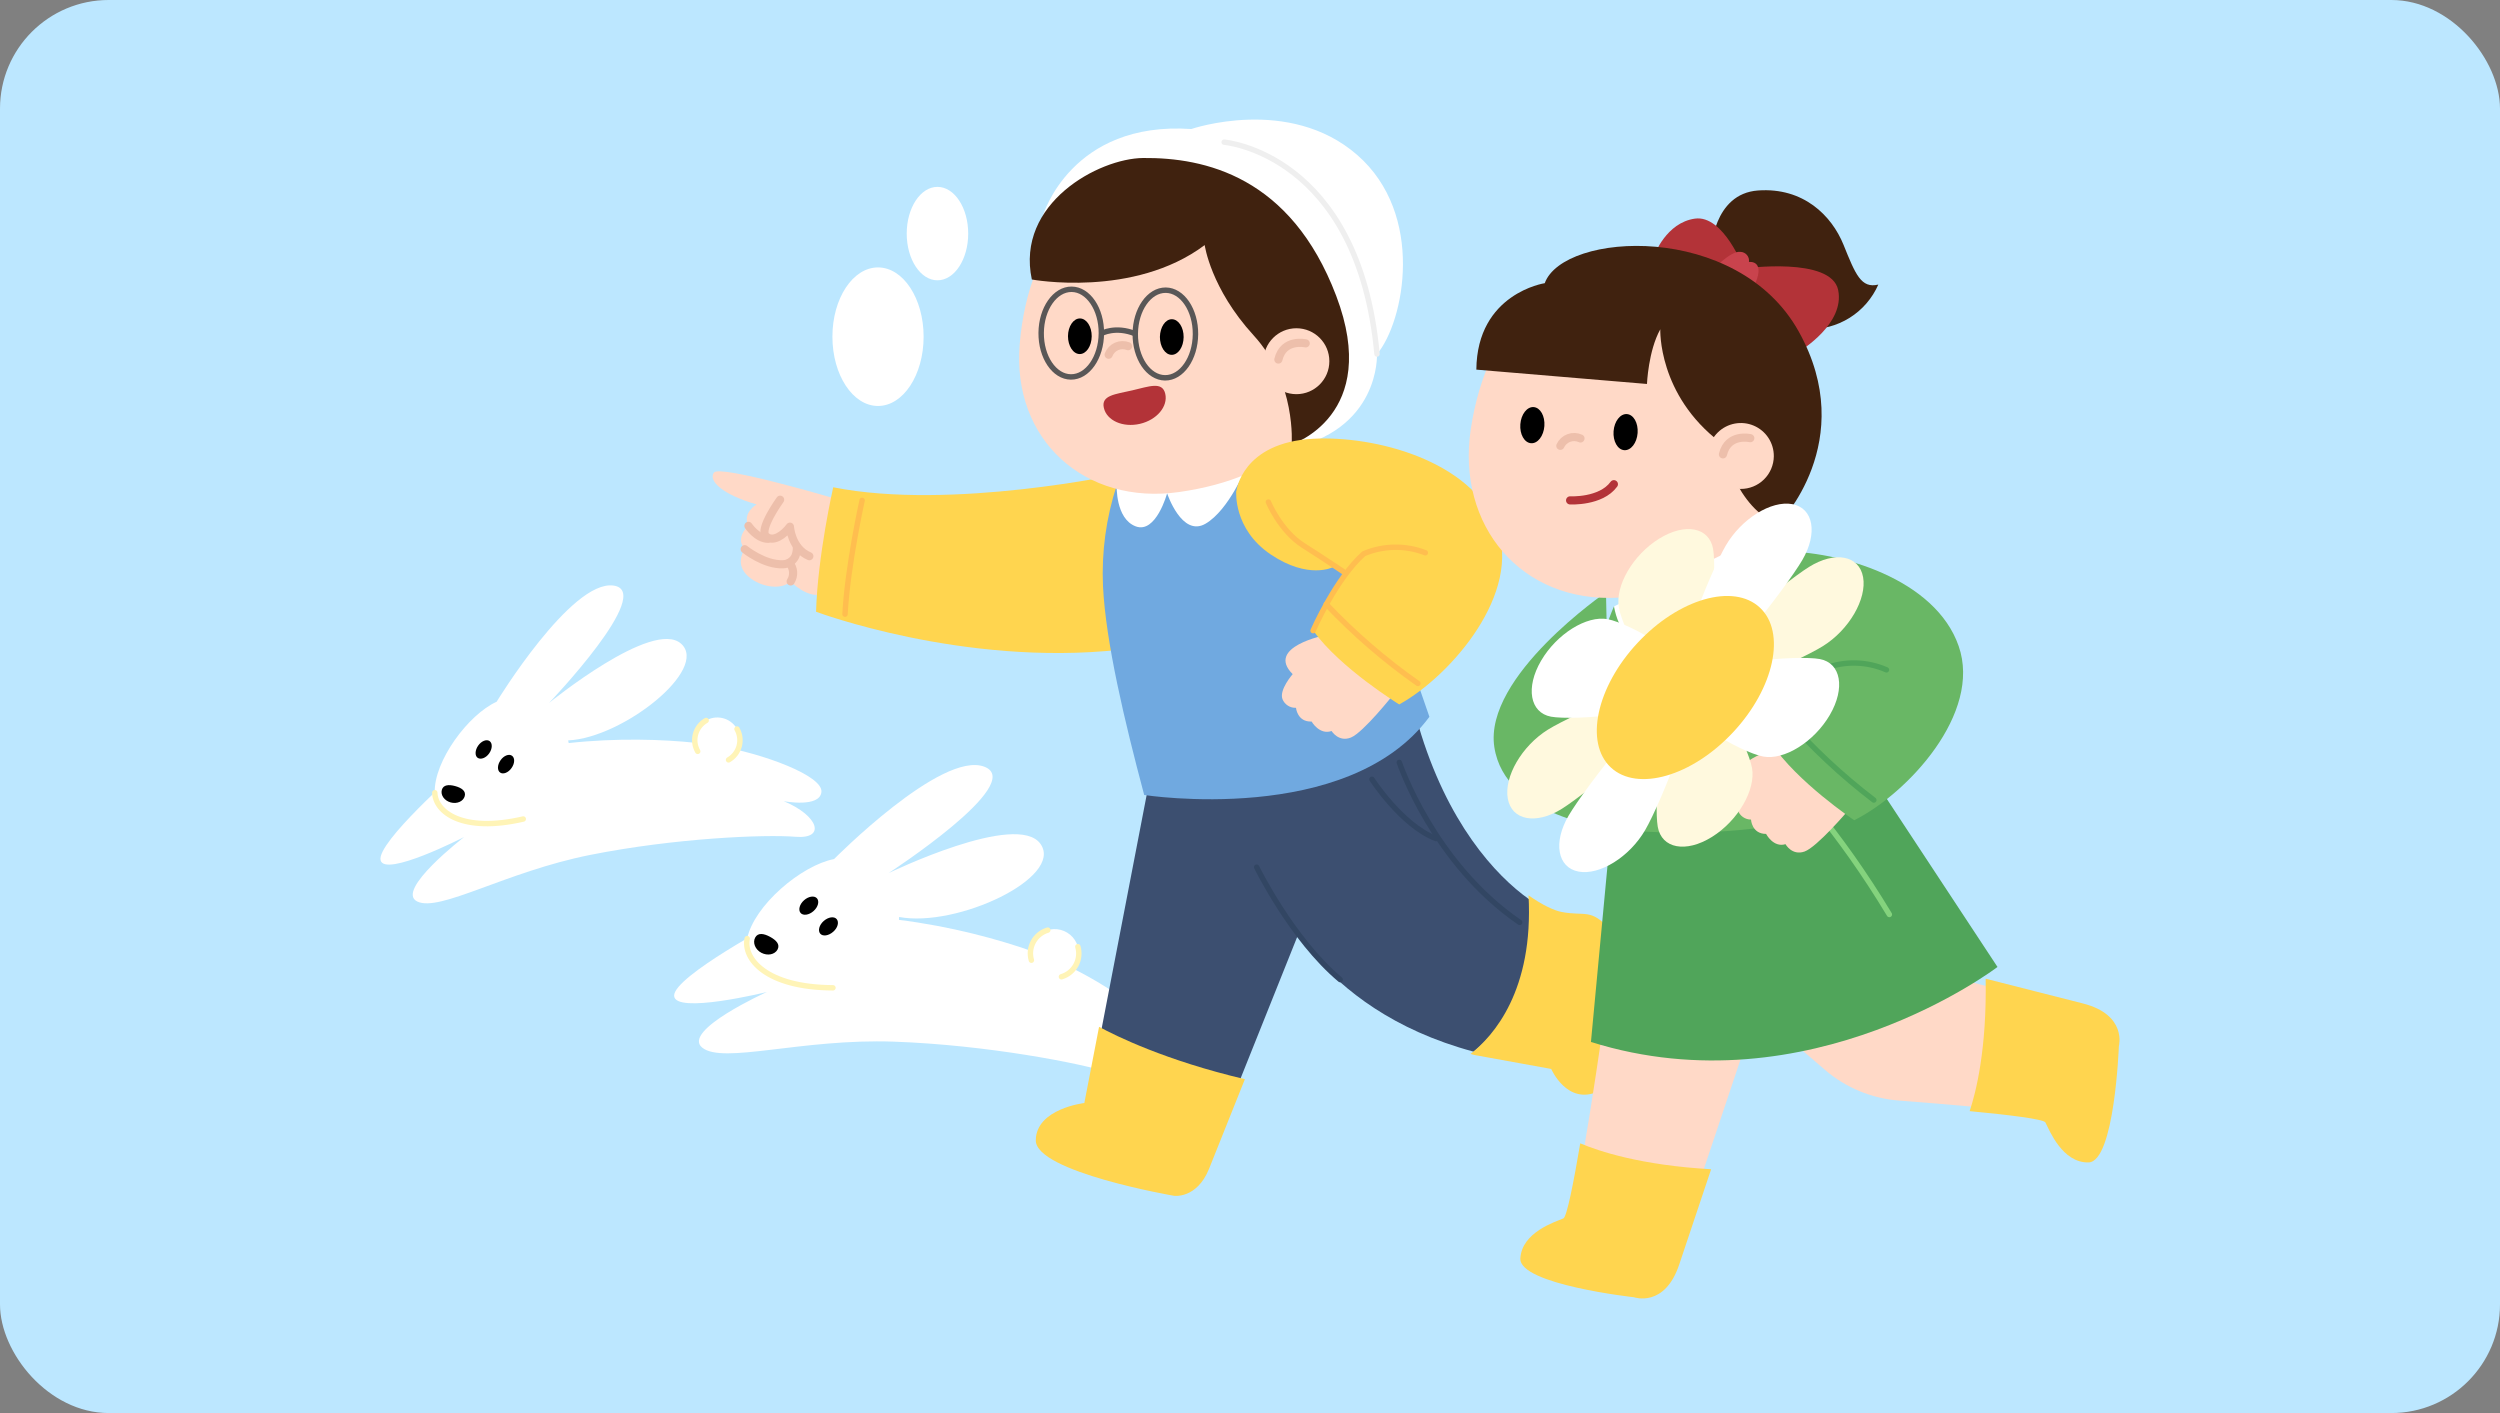 <svg width="460" height="260" viewBox="0 0 460 260" fill="none" xmlns="http://www.w3.org/2000/svg">
<rect x="0" y="0" width="460" height="260" fill="#808080" stroke="none"/>
<rect width="460" height="260" rx="20" fill="#BCE7FF"/>
<g clip-path="url(#clip0_142_4751)">
<path d="M84.442 141.703C84.442 141.703 69.299 155.011 70.025 158.269C70.752 161.527 85.395 154.016 85.395 154.016C85.395 154.016 72.639 163.845 76.76 165.87C80.881 167.895 92.999 160.414 108.595 157.304C124.19 154.195 140.751 153.51 146.372 153.968C151.993 154.427 150.665 150.102 144.204 147.416C144.204 147.416 150.868 148.696 151.142 145.712C151.416 142.728 140.483 138.659 131.884 137.206C123.285 135.752 100.972 134.531 84.442 141.703Z" fill="white"/>
<path d="M91.379 129.122C91.379 129.122 105.075 106.689 112.87 107.743C120.665 108.798 101.032 129.337 101.032 129.337C101.032 129.337 120.123 113.778 125.322 118.442C130.52 123.106 114.651 135.758 104.54 136.235C104.54 136.235 107.517 148.107 96.268 150.698C85.02 153.289 80.095 149.4 79.988 145.861C79.815 140.041 86.163 131.475 91.379 129.122Z" fill="white"/>
<path d="M90.008 138.623C89.412 139.475 88.465 139.815 87.906 139.451C87.346 139.088 87.382 138.045 87.983 137.193C88.584 136.342 89.525 135.966 90.085 136.36C90.645 136.753 90.609 137.777 90.008 138.623Z" fill="black"/>
<path d="M94.125 141.315C93.529 142.173 92.582 142.542 92.023 142.149C91.463 141.756 91.499 140.743 92.1 139.885C92.702 139.028 93.648 138.658 94.208 139.057C94.768 139.457 94.732 140.463 94.125 141.315Z" fill="black"/>
<path d="M85.512 146.492C85.25 147.451 84.094 147.97 82.927 147.648C81.76 147.326 81.034 146.296 81.296 145.343C81.558 144.389 82.588 144.318 83.755 144.64C84.922 144.961 85.774 145.539 85.512 146.492Z" fill="black"/>
<path d="M136.119 136.715C136.414 134.434 134.805 132.346 132.525 132.051C130.246 131.755 128.158 133.365 127.863 135.645C127.567 137.926 129.176 140.014 131.456 140.31C133.736 140.605 135.823 138.996 136.119 136.715Z" fill="white"/>
<path d="M134.055 139.816C135.012 139.268 135.713 138.363 136.004 137.299C136.295 136.235 136.153 135.098 135.609 134.139" stroke="#FFF4B7" stroke-linecap="round" stroke-linejoin="round"/>
<path d="M129.932 132.566C128.973 133.114 128.271 134.02 127.98 135.086C127.688 136.151 127.832 137.289 128.378 138.249" stroke="#FFF4B7" stroke-linecap="round" stroke-linejoin="round"/>
<path d="M96.281 150.698C85.05 153.295 80.107 149.399 80 145.861" stroke="#FFF4B7" stroke-linecap="round" stroke-linejoin="round"/>
<path d="M143.142 169.469C143.142 169.469 124.087 179.596 124.039 183.17C123.992 186.744 141.1 182.527 141.1 182.527C141.1 182.527 125.391 189.621 129.19 192.749C132.989 195.876 147.454 191.063 164.472 191.664C181.491 192.266 198.909 195.626 204.661 197.49C210.414 199.355 210.086 194.512 204.006 190.151C204.006 190.151 210.634 193.13 211.658 190.086C212.683 187.042 202.286 180.114 193.687 176.48C185.088 172.847 162.126 166.062 143.142 169.469Z" fill="white"/>
<path d="M153.47 158.067C153.47 158.067 173.252 138.058 181.125 141.078C188.997 144.098 163.48 160.664 163.48 160.664C163.48 160.664 187.199 149.15 191.468 155.303C195.738 161.457 176.087 170.726 165.434 168.724C165.434 168.724 165.594 181.829 153.256 181.77C140.918 181.71 136.72 176.408 137.476 172.715C138.72 166.621 147.444 159.223 153.47 158.067Z" fill="white"/>
<path d="M149.691 167.634C148.857 168.379 147.779 168.533 147.309 167.985C146.838 167.437 147.106 166.389 147.946 165.644C148.785 164.9 149.857 164.751 150.328 165.299C150.798 165.847 150.53 166.895 149.691 167.634Z" fill="black"/>
<path d="M153.308 171.446C152.468 172.191 151.396 172.346 150.926 171.798C150.455 171.25 150.723 170.202 151.563 169.463C152.403 168.724 153.474 168.563 153.945 169.111C154.415 169.659 154.165 170.708 153.308 171.446Z" fill="black"/>
<path d="M143.066 174.717C142.554 175.653 141.226 175.909 140.089 175.313C138.952 174.717 138.446 173.437 138.958 172.502C139.47 171.566 140.553 171.757 141.691 172.376C142.828 172.996 143.573 173.77 143.066 174.717Z" fill="black"/>
<path d="M198.325 174.156C198.076 173.31 197.581 172.556 196.904 171.991C196.227 171.425 195.397 171.074 194.52 170.98C193.643 170.886 192.758 171.055 191.976 171.464C191.195 171.874 190.552 172.506 190.13 173.281C189.708 174.055 189.525 174.938 189.604 175.817C189.683 176.696 190.021 177.532 190.575 178.218C191.129 178.905 191.874 179.412 192.716 179.675C193.558 179.938 194.459 179.946 195.306 179.696C196.44 179.362 197.396 178.591 197.962 177.552C198.528 176.513 198.659 175.292 198.325 174.156Z" fill="white"/>
<path d="M195.305 179.726C196.439 179.392 197.395 178.62 197.961 177.581C198.527 176.542 198.658 175.321 198.324 174.186" stroke="#FFF4B7" stroke-linecap="round" stroke-linejoin="round"/>
<path d="M192.789 171.143C191.655 171.478 190.701 172.25 190.136 173.289C189.571 174.328 189.441 175.548 189.776 176.683" stroke="#FFF4B7" stroke-linecap="round" stroke-linejoin="round"/>
<path d="M153.264 181.757C140.92 181.691 136.727 176.396 137.484 172.702" stroke="#FFF4B7" stroke-linecap="round" stroke-linejoin="round"/>
<path d="M245.305 145.974L211.607 143.055L202.609 189.733C205.587 191.335 214.233 195.618 228.084 198.883L246.3 153.36L245.305 145.974Z" fill="#3C4F70"/>
<path d="M199.518 202.956C199.518 202.956 190.628 203.987 190.586 209.819C190.544 215.65 216.031 220.029 216.031 220.029C216.031 220.029 220.199 220.624 222.456 215.084L229.06 198.572C214.477 195.135 205.336 190.62 202.228 188.934L199.518 202.956Z" fill="#FFD54F"/>
<path d="M281.383 165.489C275.166 161.093 266.24 151.395 260.988 133.459L226.414 146.129L234.376 163.827C234.376 163.827 241.521 185.564 271.153 193.504C275.184 190.335 282.312 182.306 281.383 165.489Z" fill="#3C4F70"/>
<path d="M296.273 171.118C292.766 167.032 291.658 168.646 287.299 167.794C286.043 167.55 283.875 166.603 281.249 164.739C282.214 182.27 274.782 190.645 270.578 193.927L271.346 194.13L285.423 196.685C285.423 196.685 288.365 203.464 294.117 200.807C299.87 198.151 299.804 175.199 296.273 171.118Z" fill="#FFD54F"/>
<path d="M191.932 39.585C191.932 39.585 197.083 22.233 219.199 23.74C219.199 23.74 237.165 17.563 249.718 28.505C262.27 39.448 258.418 59.147 253.362 65.17C253.362 65.17 254.035 79.401 236.617 82.683C219.199 85.965 191.914 41.456 191.914 41.456" fill="white"/>
<path d="M153.596 91.725C153.596 91.725 132.415 85.453 131.355 86.96C130.295 88.467 132.903 90.992 139.209 92.815C139.209 92.815 136.506 94.376 137.708 96.782C137.708 96.782 135.172 98.796 137.024 101.077C137.024 101.077 135.237 103.46 137.298 105.682C139.358 107.904 143.52 108.774 145.479 107.01C145.479 107.01 148.826 110.489 151.756 109.173C154.686 107.856 153.596 91.725 153.596 91.725Z" fill="#FFD9C7"/>
<path d="M206.483 87.145C206.483 87.145 175.012 93.995 153.312 89.659C153.312 89.659 150.442 102.287 150.156 112.563C150.156 112.563 177.138 122.689 206.012 119.556C234.887 116.423 206.483 87.145 206.483 87.145Z" fill="#FFD54F"/>
<path d="M205.476 89.307C203.524 95.291 202.669 101.579 202.951 107.868C203.457 118.15 206.893 132.607 210.532 146.278C210.532 146.278 248.047 152.128 263.011 131.892L252.596 101.762L232.779 85.387L205.476 89.307Z" fill="#70A9E0"/>
<path d="M205.472 89.307C205.472 89.307 205.222 95.437 208.968 96.849C212.713 98.26 214.75 90.773 214.75 90.773C214.75 90.773 217.447 98.898 221.812 96.366C226.177 93.835 229.411 85.757 229.411 85.757L205.472 89.307Z" fill="white"/>
<path d="M303.836 109.31C303.836 109.31 301.014 116.137 304.569 116.297C308.124 116.458 314.644 108.875 314.644 108.875L303.836 109.31Z" fill="white"/>
<path d="M187.624 63.353C186.165 80.98 199.67 93.024 217.005 90.528C235.608 87.854 245.296 78.138 245.415 63.842C245.564 46.156 232.749 31.71 216.79 31.579C200.831 31.448 189.279 43.344 187.624 63.353Z" fill="#FFD9C7"/>
<path d="M213.422 61.995C213.422 63.782 214.369 65.277 215.578 65.289C216.786 65.301 217.769 63.841 217.787 62.031C217.805 60.22 216.834 58.748 215.631 58.736C214.428 58.724 213.458 60.184 213.422 61.995Z" fill="black"/>
<path d="M196.508 61.852C196.508 63.639 197.455 65.135 198.657 65.146C199.86 65.158 200.855 63.699 200.873 61.888C200.891 60.077 199.92 58.606 198.717 58.594C197.514 58.582 196.52 60.041 196.508 61.852Z" fill="black"/>
<path d="M203.988 65.271C204.118 64.931 204.314 64.621 204.564 64.358C204.814 64.095 205.114 63.885 205.447 63.738C205.779 63.592 206.137 63.513 206.5 63.506C206.863 63.499 207.224 63.565 207.561 63.698" stroke="#EDBFAB" stroke-width="1.5" stroke-linecap="round" stroke-linejoin="round"/>
<path d="M202.651 61.338C202.688 56.884 200.239 53.252 197.181 53.227C194.122 53.201 191.613 56.791 191.575 61.245C191.538 65.7 193.987 69.332 197.046 69.357C200.104 69.383 202.614 65.793 202.651 61.338Z" stroke="#595757" stroke-miterlimit="10"/>
<path d="M219.967 61.507C219.925 65.956 217.418 69.548 214.364 69.519C211.309 69.489 208.855 65.861 208.891 61.411C208.927 56.962 211.44 53.37 214.495 53.393C217.549 53.417 220.003 57.051 219.967 61.507Z" stroke="#595757" stroke-miterlimit="10"/>
<path d="M202.68 61.358C202.68 61.358 205.216 59.922 208.891 61.412" stroke="#595757" stroke-miterlimit="10"/>
<path d="M189.858 51.428C189.858 51.428 208.562 54.901 221.663 45.096C221.663 45.096 222.758 53.072 230.654 61.691C238.55 70.311 237.669 81.766 237.669 81.766C237.669 81.766 254.224 76.465 245.863 54.436C237.502 32.408 221.603 28.97 210.337 29.072C202.184 29.143 186.869 37.411 189.858 51.428Z" fill="#40220F"/>
<path d="M238.539 72.527C241.887 72.527 244.601 69.812 244.601 66.463C244.601 63.114 241.887 60.399 238.539 60.399C235.191 60.399 232.477 63.114 232.477 66.463C232.477 69.812 235.191 72.527 238.539 72.527Z" fill="#FFD9C7"/>
<path d="M240.251 63.181C240.251 63.181 236.172 62.228 235.219 66.159" stroke="#EDBFAB" stroke-width="1.5" stroke-linecap="round" stroke-linejoin="round"/>
<path d="M214.407 72.45C214.949 74.785 212.858 77.269 209.738 77.99C206.618 78.711 203.652 77.394 203.11 75.059C202.568 72.724 205.195 72.551 208.315 71.831C211.435 71.11 213.865 70.121 214.407 72.45Z" fill="#B33338"/>
<path d="M243.975 116.846C243.975 116.846 232.762 118.99 237.854 124.042C237.854 124.042 235.329 126.919 235.972 128.635C236.169 129.127 236.515 129.546 236.961 129.833C237.407 130.12 237.931 130.261 238.461 130.237C238.461 130.237 238.699 132.876 241.337 132.763C241.337 132.763 242.766 135.282 245.011 134.508C245.011 134.508 246.31 136.629 248.584 135.699C250.859 134.77 256.326 127.86 256.326 127.86L243.975 116.846Z" fill="#FFD9C7"/>
<path d="M227.466 90.373C227.466 90.373 226.87 97.354 233.82 102.025C240.769 106.695 245.265 104.36 245.265 104.36L251.16 107.969L257.955 98.534C257.955 98.534 236.446 87.263 227.466 90.373Z" fill="#FFD54F"/>
<path d="M275.387 96.813C270.623 84.655 252.854 80.134 241.665 80.73C228.487 81.409 227.492 90.362 227.492 90.362L250.972 101.894C245.797 106.463 241.635 116.048 241.635 116.048C246.583 122.94 257.457 129.617 257.457 129.617C267.098 124.286 280.151 108.977 275.387 96.813Z" fill="#FFD54F"/>
<path d="M241.609 116.037C241.609 116.037 245.778 106.452 250.946 101.883C254.551 100.351 258.611 100.289 262.261 101.71" stroke="#FFBE4F" stroke-linecap="round" stroke-linejoin="round"/>
<path d="M233.383 92.375C233.383 92.375 235.574 97.665 239.766 100.34C243.959 103.014 247.508 105.409 247.508 105.409" stroke="#FFBE4F" stroke-linecap="round" stroke-linejoin="round"/>
<path d="M244.023 111.174C249.147 116.584 254.798 121.467 260.893 125.75" stroke="#FFBE4F" stroke-linecap="round" stroke-linejoin="round"/>
<path d="M158.629 92.076C158.629 92.076 155.955 104.109 155.484 113.003" stroke="#FFBE4F" stroke-linecap="round" stroke-linejoin="round"/>
<path d="M143.544 91.951C143.544 91.951 139.613 97.384 140.918 98.647C142.222 99.91 144.282 98.349 145.348 96.907C145.348 96.907 145.574 100.928 148.921 102.34" stroke="#EDBFAB" stroke-width="1.5" stroke-linecap="round" stroke-linejoin="round"/>
<path d="M137.711 96.758C137.711 96.758 139.271 99.093 141.284 99.141" stroke="#EDBFAB" stroke-width="1.5" stroke-linecap="round" stroke-linejoin="round"/>
<path d="M137.023 101.053C137.023 101.053 140.656 103.996 144.104 103.823C144.578 103.806 145.038 103.658 145.434 103.395C145.829 103.133 146.144 102.765 146.343 102.334C146.554 101.806 146.651 101.24 146.629 100.672" stroke="#EDBFAB" stroke-width="1.5" stroke-linecap="round" stroke-linejoin="round"/>
<path d="M145.483 106.987C145.818 106.466 145.975 105.85 145.929 105.231C145.883 104.613 145.636 104.027 145.227 103.562" stroke="#EDBFAB" stroke-width="1.5" stroke-linecap="round" stroke-linejoin="round"/>
<path d="M225.242 26.158C225.242 26.158 249.99 28.213 253.367 65.14" stroke="#EFEFEF" stroke-linecap="round" stroke-linejoin="round"/>
<path d="M295.499 108.988C295.499 108.988 272.978 124.405 274.955 137.45C276.932 150.496 296.428 152.42 296.428 152.42L295.499 108.988Z" fill="#69B765"/>
<path d="M294.797 189.96C294.797 189.96 293.076 201.969 291.391 211.768C294.439 213.049 301.514 215.402 313.185 216.063L321.254 191.961L294.797 189.96Z" fill="#FFD9C7"/>
<path d="M287.665 224.188C286.134 224.831 280.007 226.743 279.745 231.545C279.483 236.346 300.646 238.693 300.646 238.693C300.646 238.693 306.303 240.706 308.983 232.647L314.848 215.14C301.926 214.413 294.137 211.81 290.767 210.374C289.522 217.725 288.284 223.926 287.665 224.188Z" fill="#FFD54F"/>
<path d="M349.412 202.504C353.616 202.826 358.94 203.261 363.703 203.696C364.751 200.562 366.574 193.349 366.365 181.655L341.736 175.395L326.152 188.571L335.781 196.845C339.606 200.137 344.381 202.12 349.412 202.504Z" fill="#FFD9C7"/>
<path d="M376.358 206.531C377.114 208.014 379.479 213.983 384.284 213.888C389.09 213.793 389.87 192.509 389.87 192.509C389.87 192.509 391.46 186.713 383.224 184.628L365.36 180.083C365.592 193.027 363.573 200.991 362.418 204.452C369.784 205.143 376.054 205.936 376.358 206.531Z" fill="#FFD54F"/>
<path d="M314.836 46.042C314.836 46.042 315.187 35.636 323.494 35.046C331.801 34.456 337.024 39.639 339.215 45.059C341.406 50.48 342.442 53.125 345.61 52.362C344.504 54.888 342.662 57.021 340.325 58.482C337.987 59.943 335.264 60.665 332.51 60.553C322.619 60.339 314.836 46.042 314.836 46.042Z" fill="#40220F"/>
<path d="M304.43 46.888C304.43 46.888 306.585 40.973 311.861 40.228C317.137 39.484 320.871 49.396 320.871 49.396C320.871 49.396 336.949 47.162 338.223 53.363C339.498 59.564 331.28 64.509 331.28 64.509L304.43 46.888Z" fill="#B33338"/>
<path d="M314.809 49.991C314.809 49.991 318.381 46.071 320.239 46.345C320.469 46.35 320.695 46.404 320.903 46.504C321.11 46.603 321.294 46.745 321.442 46.921C321.59 47.097 321.699 47.302 321.762 47.523C321.824 47.744 321.839 47.976 321.806 48.204C321.806 48.204 325.23 47.709 322.55 53.089L314.809 49.991Z" fill="#C9434D"/>
<path d="M270.619 78.99C267.957 96.777 279.991 110.985 297.784 109.966C316.947 108.888 329.857 100.066 331.197 82.129C332.537 64.193 318.549 49.885 302.358 48.676C286.167 47.467 273.644 58.802 270.619 78.99Z" fill="#FFD9C7"/>
<path d="M296.897 79.342C296.76 81.177 297.635 82.743 298.862 82.832C300.089 82.922 301.184 81.51 301.321 79.675C301.458 77.841 300.577 76.28 299.356 76.191C298.136 76.101 297.034 77.513 296.897 79.342Z" fill="black"/>
<path d="M279.741 78.061C279.604 79.896 280.479 81.456 281.706 81.552C282.932 81.647 284.028 80.229 284.165 78.395C284.302 76.56 283.421 74.999 282.2 74.904C280.979 74.809 279.878 76.226 279.741 78.061Z" fill="black"/>
<path d="M287.102 82.034C287.256 81.701 287.474 81.402 287.744 81.154C288.014 80.905 288.331 80.712 288.675 80.586C289.02 80.46 289.386 80.403 289.752 80.418C290.119 80.434 290.479 80.521 290.811 80.676" stroke="#EDBFAB" stroke-width="1.5" stroke-linecap="round" stroke-linejoin="round"/>
<path d="M284.231 52.107C284.231 52.107 271.768 53.977 271.648 68.012L303.042 70.65C303.042 70.65 303.292 64.521 305.496 60.589C305.496 60.589 305.001 72.64 316.583 81.438C316.583 81.438 319.638 94.115 327.302 96.331C327.302 96.331 342.249 81.236 330.958 60.983C319.668 40.729 287.667 42.647 284.231 52.107Z" fill="#40220F"/>
<path d="M326.382 83.958C326.393 82.759 326.049 81.583 325.393 80.579C324.736 79.575 323.797 78.789 322.693 78.319C321.59 77.849 320.372 77.718 319.193 77.941C318.015 78.163 316.929 78.731 316.074 79.571C315.218 80.412 314.63 81.487 314.385 82.661C314.141 83.835 314.25 85.056 314.698 86.169C315.147 87.281 315.916 88.235 316.907 88.911C317.898 89.586 319.067 89.952 320.266 89.963C321.872 89.976 323.418 89.351 324.564 88.225C325.711 87.1 326.364 85.565 326.382 83.958Z" fill="#FFD9C7"/>
<path d="M322.055 80.623C322.055 80.623 317.982 79.67 317.023 83.602" stroke="#EDBFAB" stroke-width="1.5" stroke-linecap="round" stroke-linejoin="round"/>
<path d="M288.898 92.071C288.898 92.071 294.561 92.381 296.955 89.093" stroke="#B33338" stroke-width="1.5" stroke-linecap="round" stroke-linejoin="round"/>
<path d="M296.97 111.574C294.496 117.295 293.34 123.501 293.588 129.73C294.135 142.782 297.554 159.514 297.554 159.514C297.554 159.514 319.039 165.823 348.39 152.825L343.072 127.485L319.706 109.697L296.97 111.574Z" fill="#69B765"/>
<path d="M296.969 111.574L322.229 99.535L324.516 101.858C324.516 101.858 300.565 130.451 296.969 111.574Z" fill="white"/>
<path d="M299.64 123C299.64 122.764 299.57 122.534 299.439 122.338C299.308 122.142 299.122 121.989 298.905 121.899C298.687 121.809 298.447 121.786 298.216 121.831C297.985 121.877 297.773 121.991 297.607 122.158C297.44 122.324 297.327 122.536 297.281 122.767C297.235 122.999 297.258 123.238 297.348 123.456C297.439 123.674 297.591 123.86 297.787 123.991C297.983 124.121 298.213 124.191 298.449 124.191C298.765 124.191 299.068 124.066 299.291 123.842C299.514 123.619 299.64 123.316 299.64 123Z" fill="white"/>
<path d="M300.562 130.117C300.562 129.882 300.492 129.651 300.361 129.455C300.23 129.259 300.044 129.107 299.826 129.016C299.609 128.926 299.369 128.903 299.138 128.949C298.907 128.995 298.695 129.108 298.529 129.275C298.362 129.441 298.249 129.654 298.203 129.885C298.157 130.116 298.18 130.355 298.27 130.573C298.361 130.791 298.513 130.977 298.709 131.108C298.905 131.239 299.135 131.309 299.371 131.309C299.687 131.309 299.989 131.183 300.213 130.96C300.436 130.736 300.562 130.433 300.562 130.117Z" fill="white"/>
<path d="M301.495 137.242C301.495 137.007 301.425 136.776 301.295 136.58C301.164 136.384 300.978 136.232 300.76 136.142C300.542 136.051 300.303 136.028 300.072 136.074C299.841 136.12 299.629 136.233 299.462 136.4C299.296 136.566 299.182 136.779 299.136 137.01C299.09 137.241 299.114 137.48 299.204 137.698C299.294 137.916 299.447 138.102 299.643 138.233C299.838 138.364 300.069 138.434 300.304 138.434C300.62 138.434 300.923 138.308 301.146 138.085C301.37 137.861 301.495 137.558 301.495 137.242Z" fill="white"/>
<path d="M296.426 152.42C296.426 152.42 322.276 156.393 346.858 146.523L367.539 177.921C367.539 177.921 332.935 204.316 292.734 191.723L296.426 152.42Z" fill="#50A55A"/>
<path d="M310.125 126.566C310.125 126.566 329.091 137.45 347.64 168.264" stroke="#84D37D" stroke-linecap="round" stroke-linejoin="round"/>
<path d="M328.229 137.636C328.229 137.636 316.914 139.333 321.827 144.581C321.827 144.581 319.189 147.357 319.761 149.097C319.938 149.597 320.267 150.03 320.701 150.335C321.136 150.64 321.654 150.803 322.184 150.8C322.184 150.8 322.321 153.445 324.959 153.439C324.959 153.439 326.287 156.013 328.532 155.328C328.532 155.328 329.723 157.496 332.028 156.686C334.332 155.876 340.037 149.156 340.037 149.156L328.229 137.636Z" fill="#FFD9C7"/>
<path d="M312.794 110.506C312.794 110.506 311.93 117.452 318.677 122.42C325.424 127.388 329.991 125.214 329.991 125.214L335.744 129.05L342.889 119.9C342.889 119.9 321.893 107.778 312.794 110.506Z" fill="#69B765"/>
<path d="M360.394 118.877C356.112 106.534 338.546 101.316 327.345 101.447C314.149 101.602 312.797 110.507 312.797 110.507L335.8 122.963C330.441 127.323 325.903 136.729 325.903 136.729C330.572 143.818 341.172 150.924 341.172 150.924C351.039 145.992 364.705 131.219 360.394 118.877Z" fill="#69B765"/>
<path d="M325.898 136.73C325.898 136.73 330.442 127.324 335.795 122.963C339.459 121.576 343.52 121.679 347.109 123.249" stroke="#50A55A" stroke-linecap="round" stroke-linejoin="round"/>
<path d="M318.617 112.765C318.617 112.765 320.6 118.126 324.685 120.973C328.77 123.821 332.206 126.334 332.206 126.334" stroke="#50A55A" stroke-linecap="round" stroke-linejoin="round"/>
<path d="M328.508 131.976C333.412 137.582 338.864 142.685 344.782 147.207" stroke="#50A55A" stroke-linecap="round" stroke-linejoin="round"/>
<path d="M287.396 148.811C282.632 151.789 278.148 150.961 277.433 146.94C276.718 142.919 280.023 137.242 284.811 134.258C289.599 131.274 309.41 122.547 310.119 126.568C310.828 130.589 292.189 145.826 287.396 148.811Z" fill="#FFF9DE"/>
<path d="M332.847 104.325C337.611 101.346 342.095 102.174 342.81 106.195C343.524 110.216 340.219 115.893 335.432 118.877C330.644 121.862 310.832 130.588 310.118 126.567C309.403 122.547 328.054 107.309 332.847 104.325Z" fill="#FFF9DE"/>
<path d="M297.871 111.818C297.156 107.797 300.455 102.12 305.249 99.136C310.042 96.152 314.497 96.992 315.211 101.006C315.926 105.021 314.913 123.583 310.12 126.567C305.326 129.552 298.603 115.839 297.871 111.818Z" fill="#FFF9DE"/>
<path d="M322.372 141.317C323.087 145.338 319.788 151.015 314.994 153.999C310.201 156.983 305.741 156.144 305.026 152.129C304.312 148.114 305.33 129.552 310.117 126.568C314.905 123.583 321.658 137.296 322.372 141.317Z" fill="#FFF9DE"/>
<path d="M285.387 131.868C281.493 131.136 280.677 126.507 283.559 121.575C286.441 116.643 291.932 113.2 295.826 113.932C299.721 114.665 313 121.617 310.118 126.567C307.236 131.517 289.282 132.601 285.387 131.868Z" fill="white"/>
<path d="M334.855 121.266C338.749 121.998 339.565 126.627 336.683 131.559C333.801 136.492 328.311 139.935 324.416 139.202C320.522 138.469 307.242 131.518 310.125 126.567C313.007 121.617 330.961 120.533 334.855 121.266Z" fill="white"/>
<path d="M317.527 100.411C320.41 95.455 325.9 92.036 329.788 92.762C333.677 93.489 334.505 98.124 331.622 103.056C328.74 107.988 314.014 127.3 310.12 126.568C306.225 125.835 314.645 105.361 317.527 100.411Z" fill="white"/>
<path d="M302.717 152.724C299.835 157.68 294.344 161.099 290.456 160.372C286.567 159.646 285.74 155.011 288.622 150.079C291.504 145.147 306.23 125.834 310.119 126.567C314.007 127.3 305.599 147.774 302.717 152.724Z" fill="white"/>
<path d="M318.907 134.717C326.48 126.594 328.677 116.333 323.816 111.799C318.955 107.264 308.876 110.173 301.304 118.296C293.732 126.419 291.534 136.68 296.395 141.214C301.256 145.749 311.335 142.84 318.907 134.717Z" fill="#FFD54F"/>
<path d="M231.227 159.562C231.227 159.562 237.699 172.792 246.596 180.244" stroke="#324663" stroke-linecap="round" stroke-linejoin="round"/>
<path d="M257.473 140.28C257.473 140.28 263.642 158.782 279.619 169.718" stroke="#324663" stroke-linecap="round" stroke-linejoin="round"/>
<path d="M252.441 143.389C252.441 143.389 257.902 151.866 264.208 154.29" stroke="#324663" stroke-linecap="round" stroke-linejoin="round"/>
<path d="M161.554 74.7C166.188 74.7 169.945 68.993 169.945 61.953C169.945 54.912 166.188 49.205 161.554 49.205C156.921 49.205 153.164 54.912 153.164 61.953C153.164 68.993 156.921 74.7 161.554 74.7Z" fill="white"/>
<path d="M172.493 51.576C175.617 51.576 178.15 47.728 178.15 42.98C178.15 38.233 175.617 34.385 172.493 34.385C169.369 34.385 166.836 38.233 166.836 42.98C166.836 47.728 169.369 51.576 172.493 51.576Z" fill="white"/>
</g>
<defs>
<clipPath id="clip0_142_4751">
<rect width="320" height="216.937" fill="white" transform="translate(70 22)"/>
</clipPath>
</defs>
</svg>
